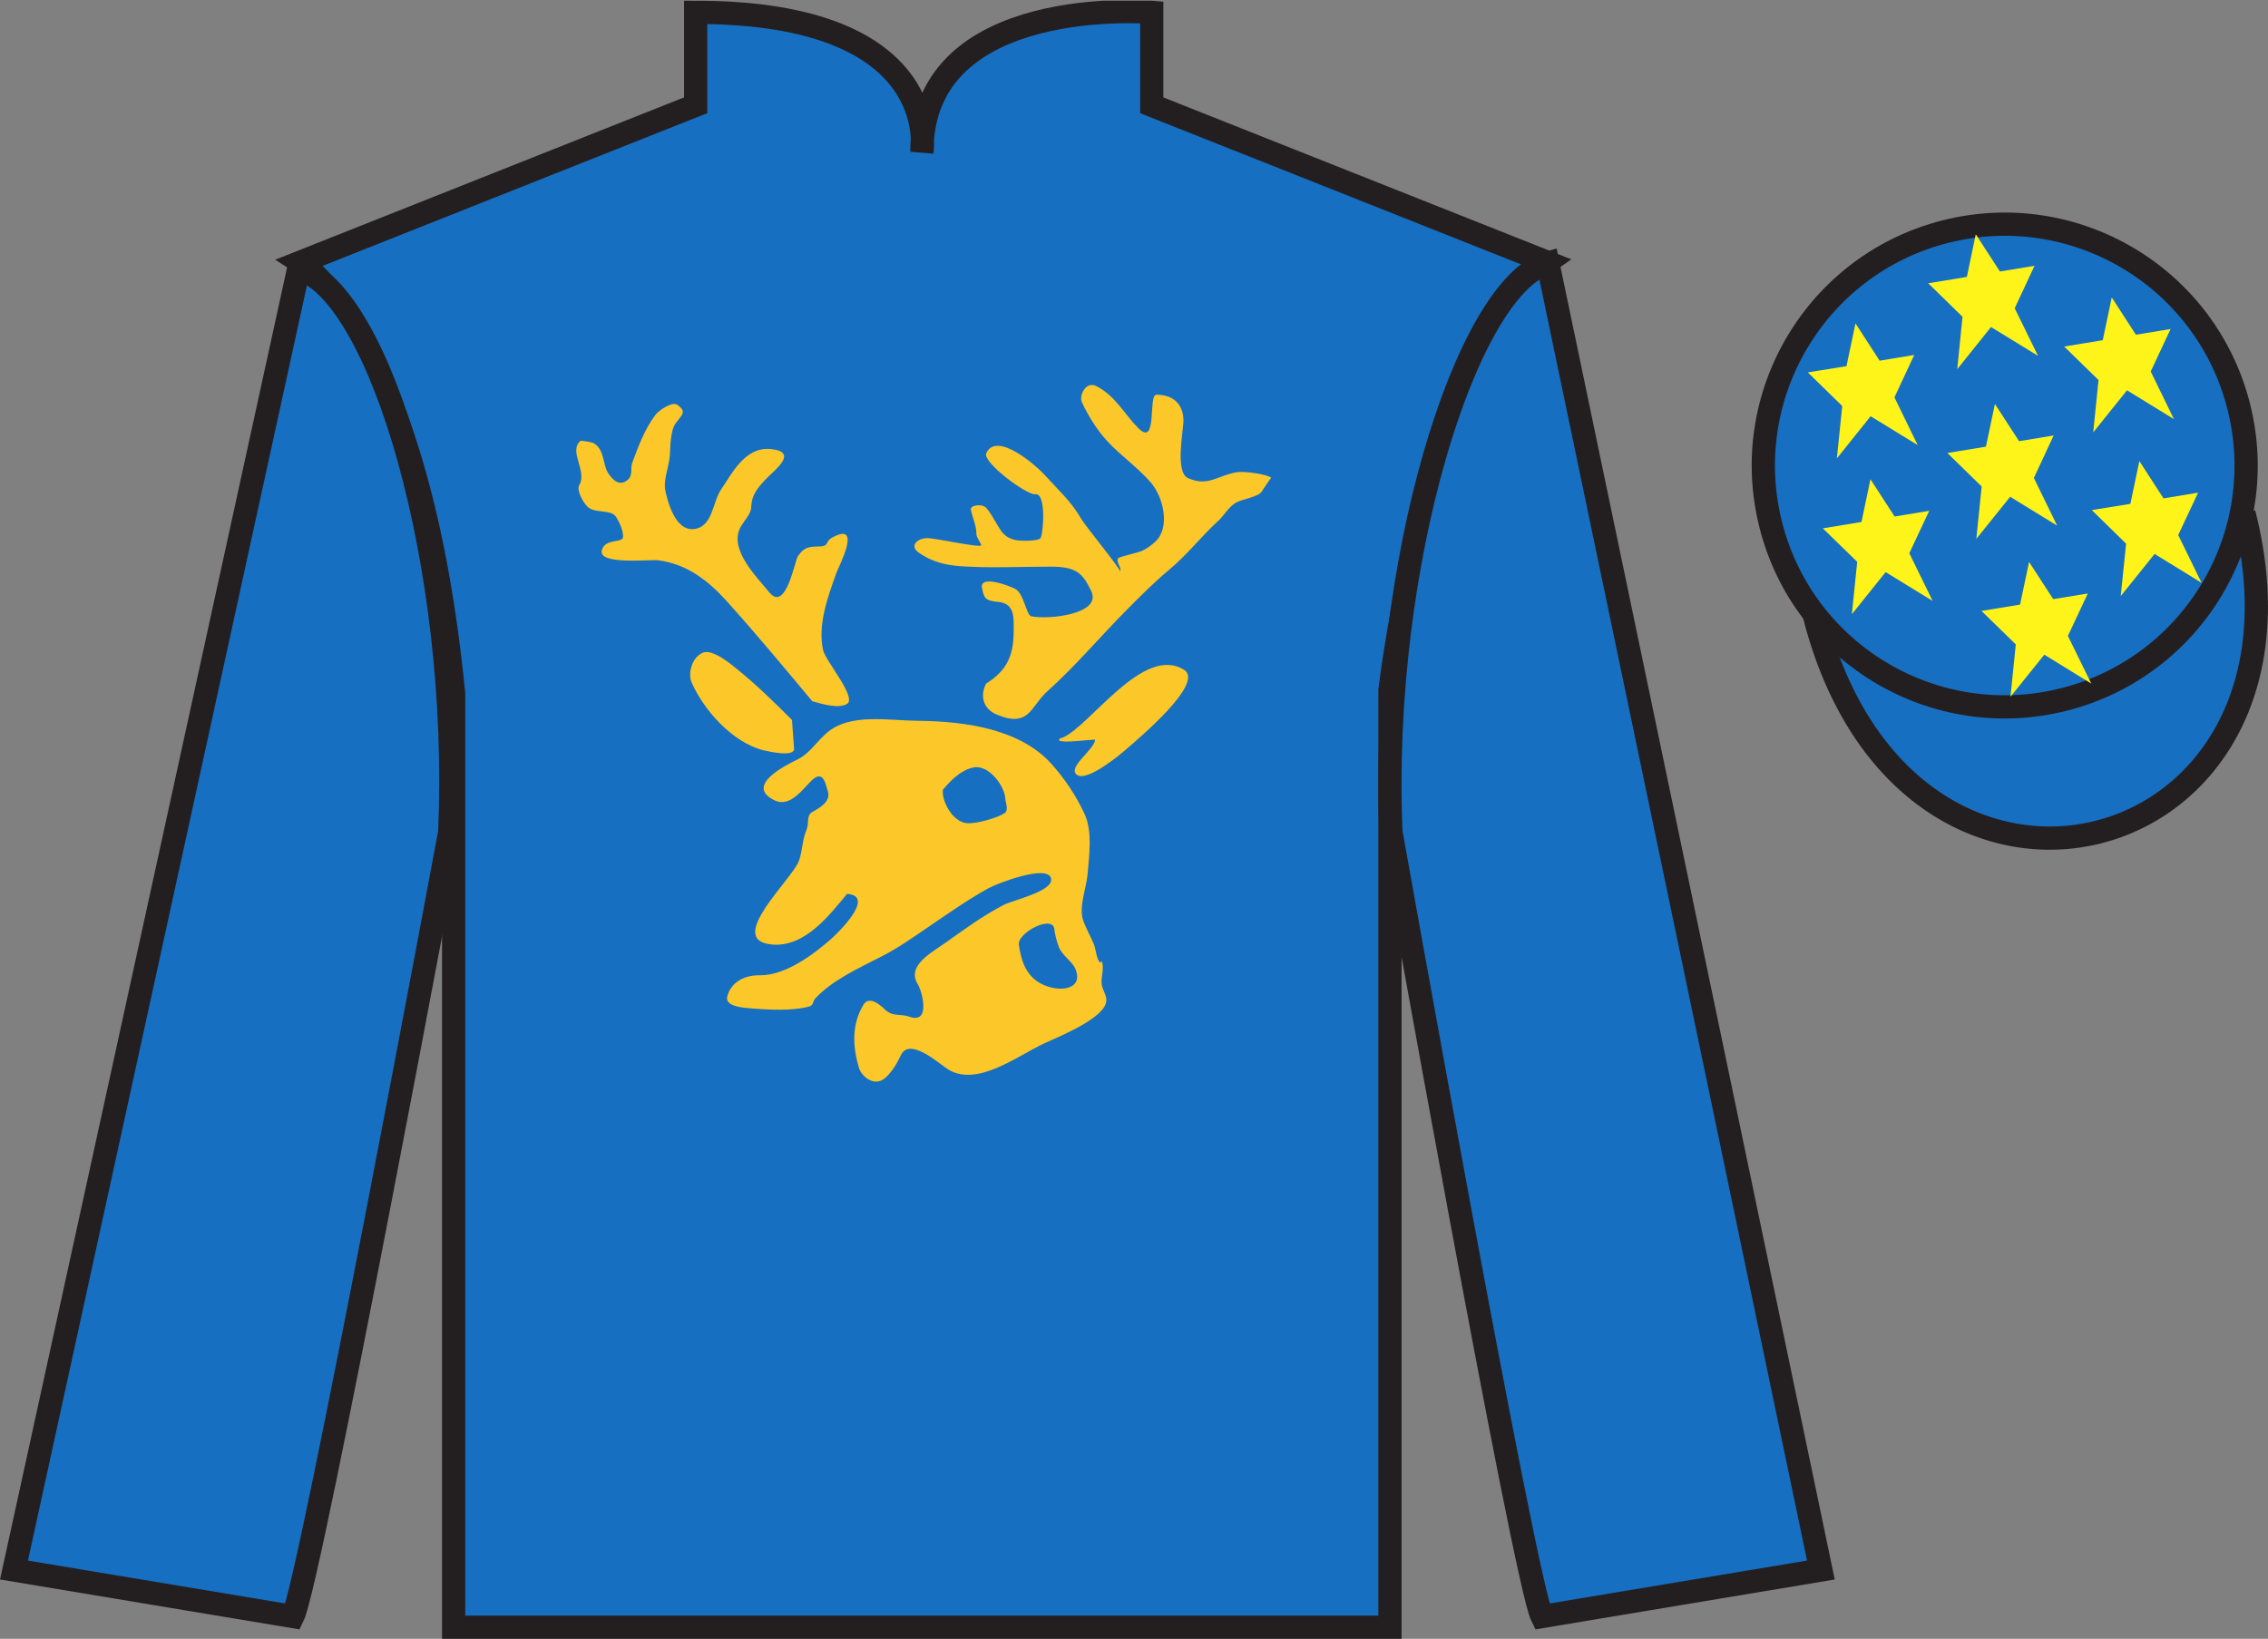<?xml version="1.0" encoding="UTF-8"?>
<svg xmlns="http://www.w3.org/2000/svg" xmlns:xlink="http://www.w3.org/1999/xlink" width="97.59pt" height="70.53pt" viewBox="0 0 97.59 70.53" version="1.1">
<rect x="0" y="0" width="97.59" height="70.53" fill="#808080" stroke="none"/>
<defs>
<clipPath id="clip1">
  <path d="M 0 70.531 L 97.59 70.531 L 97.59 0.031 L 0 0.031 L 0 70.531 Z M 0 70.531 "/>
</clipPath>
</defs>
<g id="surface0">
<g clip-path="url(#clip1)" clip-rule="nonzero">
<path style=" stroke:none;fill-rule:nonzero;fill:rgb(9.02%,43.529%,75.491%);fill-opacity:1;" d="M 12.934 11.281 C 12.934 11.281 18.02 14.531 19.52 29.863 C 19.52 29.863 19.52 44.863 19.52 70.031 L 59.809 70.031 L 59.809 29.695 C 59.809 29.695 61.602 14.695 66.559 11.281 L 49.559 4.531 L 49.559 0.531 C 49.559 0.531 39.668 -0.305 39.668 6.531 C 39.668 6.531 40.684 0.531 29.934 0.531 L 29.934 4.531 L 12.934 11.281 "/>
<path style="fill:none;stroke-width:10;stroke-linecap:butt;stroke-linejoin:miter;stroke:rgb(13.73%,12.16%,12.549%);stroke-opacity:1;stroke-miterlimit:4;" d="M 129.336 592.487 C 129.336 592.487 180.195 559.987 195.195 406.667 C 195.195 406.667 195.195 256.667 195.195 4.987 L 598.086 4.987 L 598.086 408.347 C 598.086 408.347 616.016 558.347 665.586 592.487 L 495.586 659.987 L 495.586 699.987 C 495.586 699.987 396.68 708.347 396.68 639.987 C 396.68 639.987 406.836 699.987 299.336 699.987 L 299.336 659.987 L 129.336 592.487 Z M 129.336 592.487 " transform="matrix(0.1,0,0,-0.1,0,70.53)"/>
<path style=" stroke:none;fill-rule:nonzero;fill:rgb(9.02%,43.529%,75.491%);fill-opacity:1;" d="M 12.602 69.57 C 13.352 68.07 19.352 35.82 19.352 35.82 C 19.852 24.32 16.352 12.57 12.852 11.57 L 0.602 67.57 L 12.602 69.57 "/>
<path style="fill:none;stroke-width:10;stroke-linecap:butt;stroke-linejoin:miter;stroke:rgb(13.73%,12.16%,12.549%);stroke-opacity:1;stroke-miterlimit:4;" d="M 126.016 9.597 C 133.516 24.597 193.516 347.097 193.516 347.097 C 198.516 462.097 163.516 579.597 128.516 589.597 L 6.016 29.597 L 126.016 9.597 Z M 126.016 9.597 " transform="matrix(0.1,0,0,-0.1,0,70.53)"/>
<path style=" stroke:none;fill-rule:nonzero;fill:rgb(9.02%,43.529%,75.491%);fill-opacity:1;" d="M 78.352 67.57 L 66.602 11.32 C 63.102 12.32 59.352 24.32 59.852 35.82 C 59.852 35.82 65.602 68.07 66.352 69.57 L 78.352 67.57 "/>
<path style="fill:none;stroke-width:10;stroke-linecap:butt;stroke-linejoin:miter;stroke:rgb(13.73%,12.16%,12.549%);stroke-opacity:1;stroke-miterlimit:4;" d="M 783.516 29.597 L 666.016 592.097 C 631.016 582.097 593.516 462.097 598.516 347.097 C 598.516 347.097 656.016 24.597 663.516 9.597 L 783.516 29.597 Z M 783.516 29.597 " transform="matrix(0.1,0,0,-0.1,0,70.53)"/>
<path style="fill-rule:nonzero;fill:rgb(9.02%,43.529%,75.491%);fill-opacity:1;stroke-width:10;stroke-linecap:butt;stroke-linejoin:miter;stroke:rgb(13.73%,12.16%,12.549%);stroke-opacity:1;stroke-miterlimit:4;" d="M 780.703 440.495 C 820.391 284.87 1004.336 332.448 965.547 484.441 " transform="matrix(0.1,0,0,-0.1,0,70.53)"/>
<path style=" stroke:none;fill-rule:nonzero;fill:rgb(97.855%,69.792%,23.972%);fill-opacity:1;" d="M 86.691 21.727 C 87.625 21.488 88.191 20.539 87.953 19.605 C 87.715 18.672 86.762 18.105 85.828 18.344 C 84.895 18.582 84.332 19.535 84.57 20.469 C 84.809 21.402 85.758 21.965 86.691 21.727 "/>
<path style="fill:none;stroke-width:10;stroke-linecap:butt;stroke-linejoin:miter;stroke:rgb(13.73%,12.16%,12.549%);stroke-opacity:1;stroke-miterlimit:4;" d="M 866.914 488.034 C 876.25 490.417 881.914 499.909 879.531 509.245 C 877.148 518.581 867.617 524.245 858.281 521.862 C 848.945 519.48 843.32 509.948 845.703 500.613 C 848.086 491.277 857.578 485.652 866.914 488.034 Z M 866.914 488.034 " transform="matrix(0.1,0,0,-0.1,0,70.53)"/>
<path style=" stroke:none;fill-rule:nonzero;fill:rgb(9.02%,43.529%,75.491%);fill-opacity:1;" d="M 88.828 30.098 C 94.387 28.68 97.742 23.023 96.324 17.469 C 94.906 11.91 89.25 8.555 83.691 9.973 C 78.137 11.391 74.781 17.047 76.199 22.605 C 77.613 28.16 83.27 31.516 88.828 30.098 "/>
<path style="fill:none;stroke-width:10;stroke-linecap:butt;stroke-linejoin:miter;stroke:rgb(13.73%,12.16%,12.549%);stroke-opacity:1;stroke-miterlimit:4;" d="M 888.281 404.323 C 943.867 418.503 977.422 475.066 963.242 530.612 C 949.062 586.198 892.5 619.753 836.914 605.573 C 781.367 591.394 747.812 534.831 761.992 479.245 C 776.133 423.698 832.695 390.144 888.281 404.323 Z M 888.281 404.323 " transform="matrix(0.1,0,0,-0.1,0,70.53)"/>
<path style=" stroke:none;fill-rule:nonzero;fill:rgb(100%,95.41%,10.001%);fill-opacity:1;" d="M 87.309 24.184 L 86.922 26.02 L 85.262 26.293 L 86.738 27.734 L 86.508 29.988 L 87.965 28.176 L 89.984 29.418 L 88.98 27.367 L 89.836 25.543 L 88.348 25.785 L 87.309 24.184 "/>
<path style=" stroke:none;fill-rule:nonzero;fill:rgb(100%,95.41%,10.001%);fill-opacity:1;" d="M 90.867 12.801 L 90.48 14.641 L 88.82 14.914 L 90.297 16.355 L 90.07 18.609 L 91.523 16.797 L 93.543 18.039 L 92.543 15.988 L 93.398 14.16 L 91.906 14.406 L 90.867 12.801 "/>
<path style=" stroke:none;fill-rule:nonzero;fill:rgb(100%,95.41%,10.001%);fill-opacity:1;" d="M 92.055 19.844 L 91.668 21.684 L 90.008 21.953 L 91.484 23.398 L 91.254 25.652 L 92.711 23.84 L 94.73 25.082 L 93.727 23.027 L 94.582 21.203 L 93.094 21.449 L 92.055 19.844 "/>
<path style=" stroke:none;fill-rule:nonzero;fill:rgb(100%,95.41%,10.001%);fill-opacity:1;" d="M 79.84 13.918 L 79.453 15.758 L 77.789 16.027 L 79.27 17.473 L 79.039 19.727 L 80.492 17.914 L 82.516 19.156 L 81.516 17.102 L 82.367 15.277 L 80.879 15.523 L 79.84 13.918 "/>
<path style=" stroke:none;fill-rule:nonzero;fill:rgb(100%,95.41%,10.001%);fill-opacity:1;" d="M 85.84 17.387 L 85.453 19.223 L 83.793 19.496 L 85.27 20.938 L 85.039 23.191 L 86.496 21.379 L 88.516 22.621 L 87.516 20.57 L 88.367 18.742 L 86.879 18.988 L 85.84 17.387 "/>
<path style=" stroke:none;fill-rule:nonzero;fill:rgb(100%,95.41%,10.001%);fill-opacity:1;" d="M 80.484 20.625 L 80.098 22.465 L 78.434 22.738 L 79.914 24.18 L 79.684 26.434 L 81.137 24.621 L 83.16 25.863 L 82.156 23.809 L 83.012 21.984 L 81.523 22.23 L 80.484 20.625 "/>
<path style=" stroke:none;fill-rule:nonzero;fill:rgb(100%,95.41%,10.001%);fill-opacity:1;" d="M 85.016 10.082 L 84.633 11.918 L 82.969 12.191 L 84.445 13.633 L 84.219 15.887 L 85.672 14.074 L 87.695 15.316 L 86.691 13.266 L 87.543 11.441 L 86.055 11.684 L 85.016 10.082 "/>
<path style=" stroke:none;fill-rule:nonzero;fill:rgb(98.576%,78.399%,16.048%);fill-opacity:1;" d="M 45.73 31.746 C 46.941 31.207 49.203 27.734 50.949 28.828 C 51.863 29.398 48.918 31.844 48.461 32.246 C 48.191 32.484 46.789 33.648 46.348 33.352 C 45.887 33.043 47.109 32.254 47.121 31.832 C 46.844 31.832 45.812 31.984 45.574 31.875 C 45.566 31.801 45.617 31.762 45.73 31.746 "/>
<path style=" stroke:none;fill-rule:nonzero;fill:rgb(98.576%,78.399%,16.048%);fill-opacity:1;" d="M 42.43 29.422 C 42.172 29.922 42.273 30.508 42.918 30.766 C 44.301 31.328 44.355 30.387 45.059 29.758 C 46.289 28.656 47.336 27.398 48.488 26.242 C 49.074 25.652 49.66 25.059 50.309 24.52 C 51.105 23.855 51.68 23.09 52.426 22.41 C 52.672 22.18 52.859 21.836 53.148 21.652 C 53.41 21.48 54.164 21.395 54.301 21.141 C 54.336 21.074 54.691 20.555 54.699 20.562 C 54.496 20.398 53.523 20.273 53.215 20.324 C 52.375 20.465 51.98 20.965 51.113 20.574 C 50.555 20.32 50.918 18.539 50.922 18.125 C 50.93 17.5 50.586 16.988 49.754 16.988 C 49.395 16.988 49.82 19.27 48.98 18.426 C 48.371 17.812 47.98 17.016 47.164 16.613 C 46.715 16.395 46.426 17.031 46.551 17.305 C 46.812 17.875 47.191 18.488 47.637 18.977 C 48.223 19.613 48.945 20.105 49.512 20.758 C 50.062 21.391 50.363 22.688 49.727 23.297 C 49.555 23.461 49.367 23.602 49.133 23.711 C 49.012 23.77 48.16 23.965 48.117 24.023 C 47.996 24.188 48.289 24.438 48.191 24.59 C 48.242 24.512 46.707 22.645 46.52 22.324 C 46.105 21.59 45.516 21.066 44.93 20.418 C 44.617 20.07 42.887 18.531 42.438 19.504 C 42.262 19.887 44.176 21.32 44.562 21.273 C 45.016 21.223 44.902 22.914 44.777 23.152 C 44.699 23.301 43.898 23.285 43.719 23.246 C 43.203 23.141 43.074 22.859 42.844 22.469 C 42.711 22.25 42.605 22.047 42.43 21.852 C 42.266 21.672 41.719 21.727 41.777 21.957 C 41.863 22.316 42.016 22.637 42.016 23.008 C 42.016 23.113 42.234 23.434 42.227 23.465 C 42.195 23.594 40.27 23.16 39.902 23.16 C 39.469 23.16 39.117 23.496 39.539 23.789 C 40.082 24.168 40.664 24.324 41.371 24.371 C 42.625 24.453 43.953 24.387 45.215 24.387 C 46.293 24.387 46.582 24.652 46.953 25.434 C 47.438 26.445 45.082 26.676 44.375 26.523 C 44.16 26.477 44.059 25.543 43.684 25.344 C 43.426 25.207 42.121 24.715 42.258 25.32 C 42.344 25.719 42.367 25.855 42.961 25.906 C 43.695 25.973 43.617 26.656 43.617 27.137 C 43.617 28.117 43.398 28.82 42.43 29.422 "/>
<path style=" stroke:none;fill-rule:nonzero;fill:rgb(98.576%,78.399%,16.048%);fill-opacity:1;" d="M 34.953 30.18 C 35.328 30.285 36.098 30.523 36.453 30.289 C 36.875 30.012 35.516 28.438 35.418 27.984 C 35.176 26.902 35.617 25.695 35.984 24.668 C 36.086 24.383 37.125 22.43 35.828 23.125 C 35.438 23.336 35.758 23.523 35.145 23.523 C 34.703 23.523 34.547 23.633 34.332 23.938 C 34.199 24.129 33.816 26.375 33.098 25.488 C 32.523 24.785 31.363 23.641 31.859 22.695 C 32.012 22.406 32.309 22.145 32.324 21.828 C 32.344 21.277 32.617 20.965 33.02 20.555 C 33.355 20.211 34.355 19.457 33.191 19.328 C 32.051 19.199 31.492 20.398 31.023 21.074 C 30.664 21.59 30.672 22.688 29.852 22.77 C 29.043 22.852 28.723 21.559 28.629 21.117 C 28.531 20.648 28.797 20.062 28.824 19.582 C 28.848 19.211 28.844 18.531 29.074 18.215 C 29.348 17.84 29.566 17.727 29.145 17.422 C 28.926 17.262 28.332 17.676 28.207 17.848 C 27.715 18.516 27.48 19.188 27.203 19.922 C 27.121 20.145 27.234 20.445 27.035 20.629 C 26.652 20.984 26.344 20.625 26.172 20.367 C 25.918 19.984 26.027 19.32 25.516 19.059 C 25.465 19.035 25.012 18.945 24.969 18.98 C 24.457 19.43 25.281 20.281 24.926 20.879 C 24.797 21.102 25.094 21.629 25.281 21.809 C 25.594 22.109 26.273 21.91 26.496 22.23 C 26.66 22.469 26.82 22.84 26.809 23.113 C 26.797 23.383 26.031 23.156 25.895 23.684 C 25.727 24.324 27.957 24.07 28.316 24.113 C 29.598 24.27 30.523 25.047 31.266 25.867 C 32.543 27.285 33.738 28.727 34.953 30.18 "/>
<path style=" stroke:none;fill-rule:nonzero;fill:rgb(98.576%,78.399%,16.048%);fill-opacity:1;" d="M 34.078 30.984 C 33.355 30.266 32.629 29.543 31.824 28.887 C 31.531 28.645 30.668 27.902 30.238 28.09 C 29.754 28.305 29.594 29 29.766 29.383 C 30.234 30.461 31.449 31.941 32.863 32.293 C 33.082 32.344 34.199 32.594 34.168 32.219 C 34.137 31.809 34.105 31.395 34.078 30.984 "/>
<path style=" stroke:none;fill-rule:nonzero;fill:rgb(98.576%,78.399%,16.048%);fill-opacity:1;" d="M 44.797 42.336 C 44.109 41.977 43.93 41.27 43.84 40.66 C 43.766 40.129 45.371 39.312 45.371 40.035 C 45.41 40.281 45.473 40.527 45.566 40.766 C 45.711 41.137 46.148 41.375 46.281 41.715 C 46.641 42.637 45.512 42.715 44.797 42.336 Z M 43.223 35 C 42.91 35.203 42.027 35.453 41.629 35.43 C 40.961 35.391 40.5 34.414 40.574 33.988 C 40.883 33.617 41.324 33.148 41.879 33.031 C 42.566 32.887 43.234 33.863 43.254 34.348 C 43.262 34.52 43.422 34.871 43.223 35 Z M 47.406 42.383 C 47.352 42.086 47.543 41.621 47.395 41.363 C 47.395 41.359 47.359 41.438 47.332 41.418 C 47.184 41.305 47.152 40.844 47.078 40.66 C 46.934 40.312 46.727 39.953 46.605 39.602 C 46.41 39.035 46.75 38.195 46.797 37.629 C 46.863 36.828 47.016 35.789 46.668 35.031 C 46.316 34.27 45.832 33.531 45.238 32.871 C 43.914 31.402 41.613 31.043 39.535 31.023 C 38.363 31.016 36.871 30.734 35.863 31.332 C 35.273 31.684 34.926 32.387 34.332 32.676 C 33.703 32.984 32.047 33.836 33.34 34.449 C 34.02 34.77 34.57 33.914 34.953 33.562 C 35.441 33.121 35.531 33.773 35.625 34.07 C 35.746 34.473 35.32 34.746 34.965 34.938 C 34.68 35.09 34.828 35.434 34.703 35.719 C 34.516 36.148 34.535 36.602 34.383 37.035 C 34.102 37.84 31.184 40.457 33.203 40.648 C 34.652 40.789 35.73 39.328 36.449 38.469 C 37.715 38.559 36.02 40.184 35.758 40.414 C 35.027 41.055 33.809 41.988 32.695 41.973 C 31.977 41.961 31.422 42.32 31.289 42.91 C 31.199 43.328 32.047 43.379 32.363 43.402 C 33.105 43.457 34.012 43.508 34.738 43.34 C 35.055 43.27 34.93 43.133 35.082 42.969 C 35.809 42.188 36.918 41.68 37.914 41.172 C 38.656 40.797 39.312 40.324 39.984 39.867 C 40.809 39.309 41.629 38.727 42.52 38.234 C 42.891 38.027 45.051 37.188 45.223 37.793 C 45.379 38.352 43.594 38.73 43.172 38.953 C 42.309 39.406 41.523 39.973 40.75 40.527 C 40.094 41 38.992 41.547 39.492 42.359 C 39.691 42.691 40.043 44.066 39.152 43.762 C 38.699 43.605 38.422 43.781 38.059 43.43 C 37.852 43.227 37.395 42.848 37.156 43.238 C 36.633 44.102 36.691 45.051 36.961 45.961 C 37.066 46.316 37.617 46.801 38.086 46.395 C 38.398 46.121 38.602 45.746 38.77 45.402 C 39.148 44.629 40.402 45.77 40.773 46.008 C 42.035 46.82 43.785 45.43 44.945 44.898 C 45.621 44.59 47.57 43.797 47.605 43.07 C 47.617 42.84 47.449 42.609 47.406 42.383 "/>
</g>
</g>
</svg>
